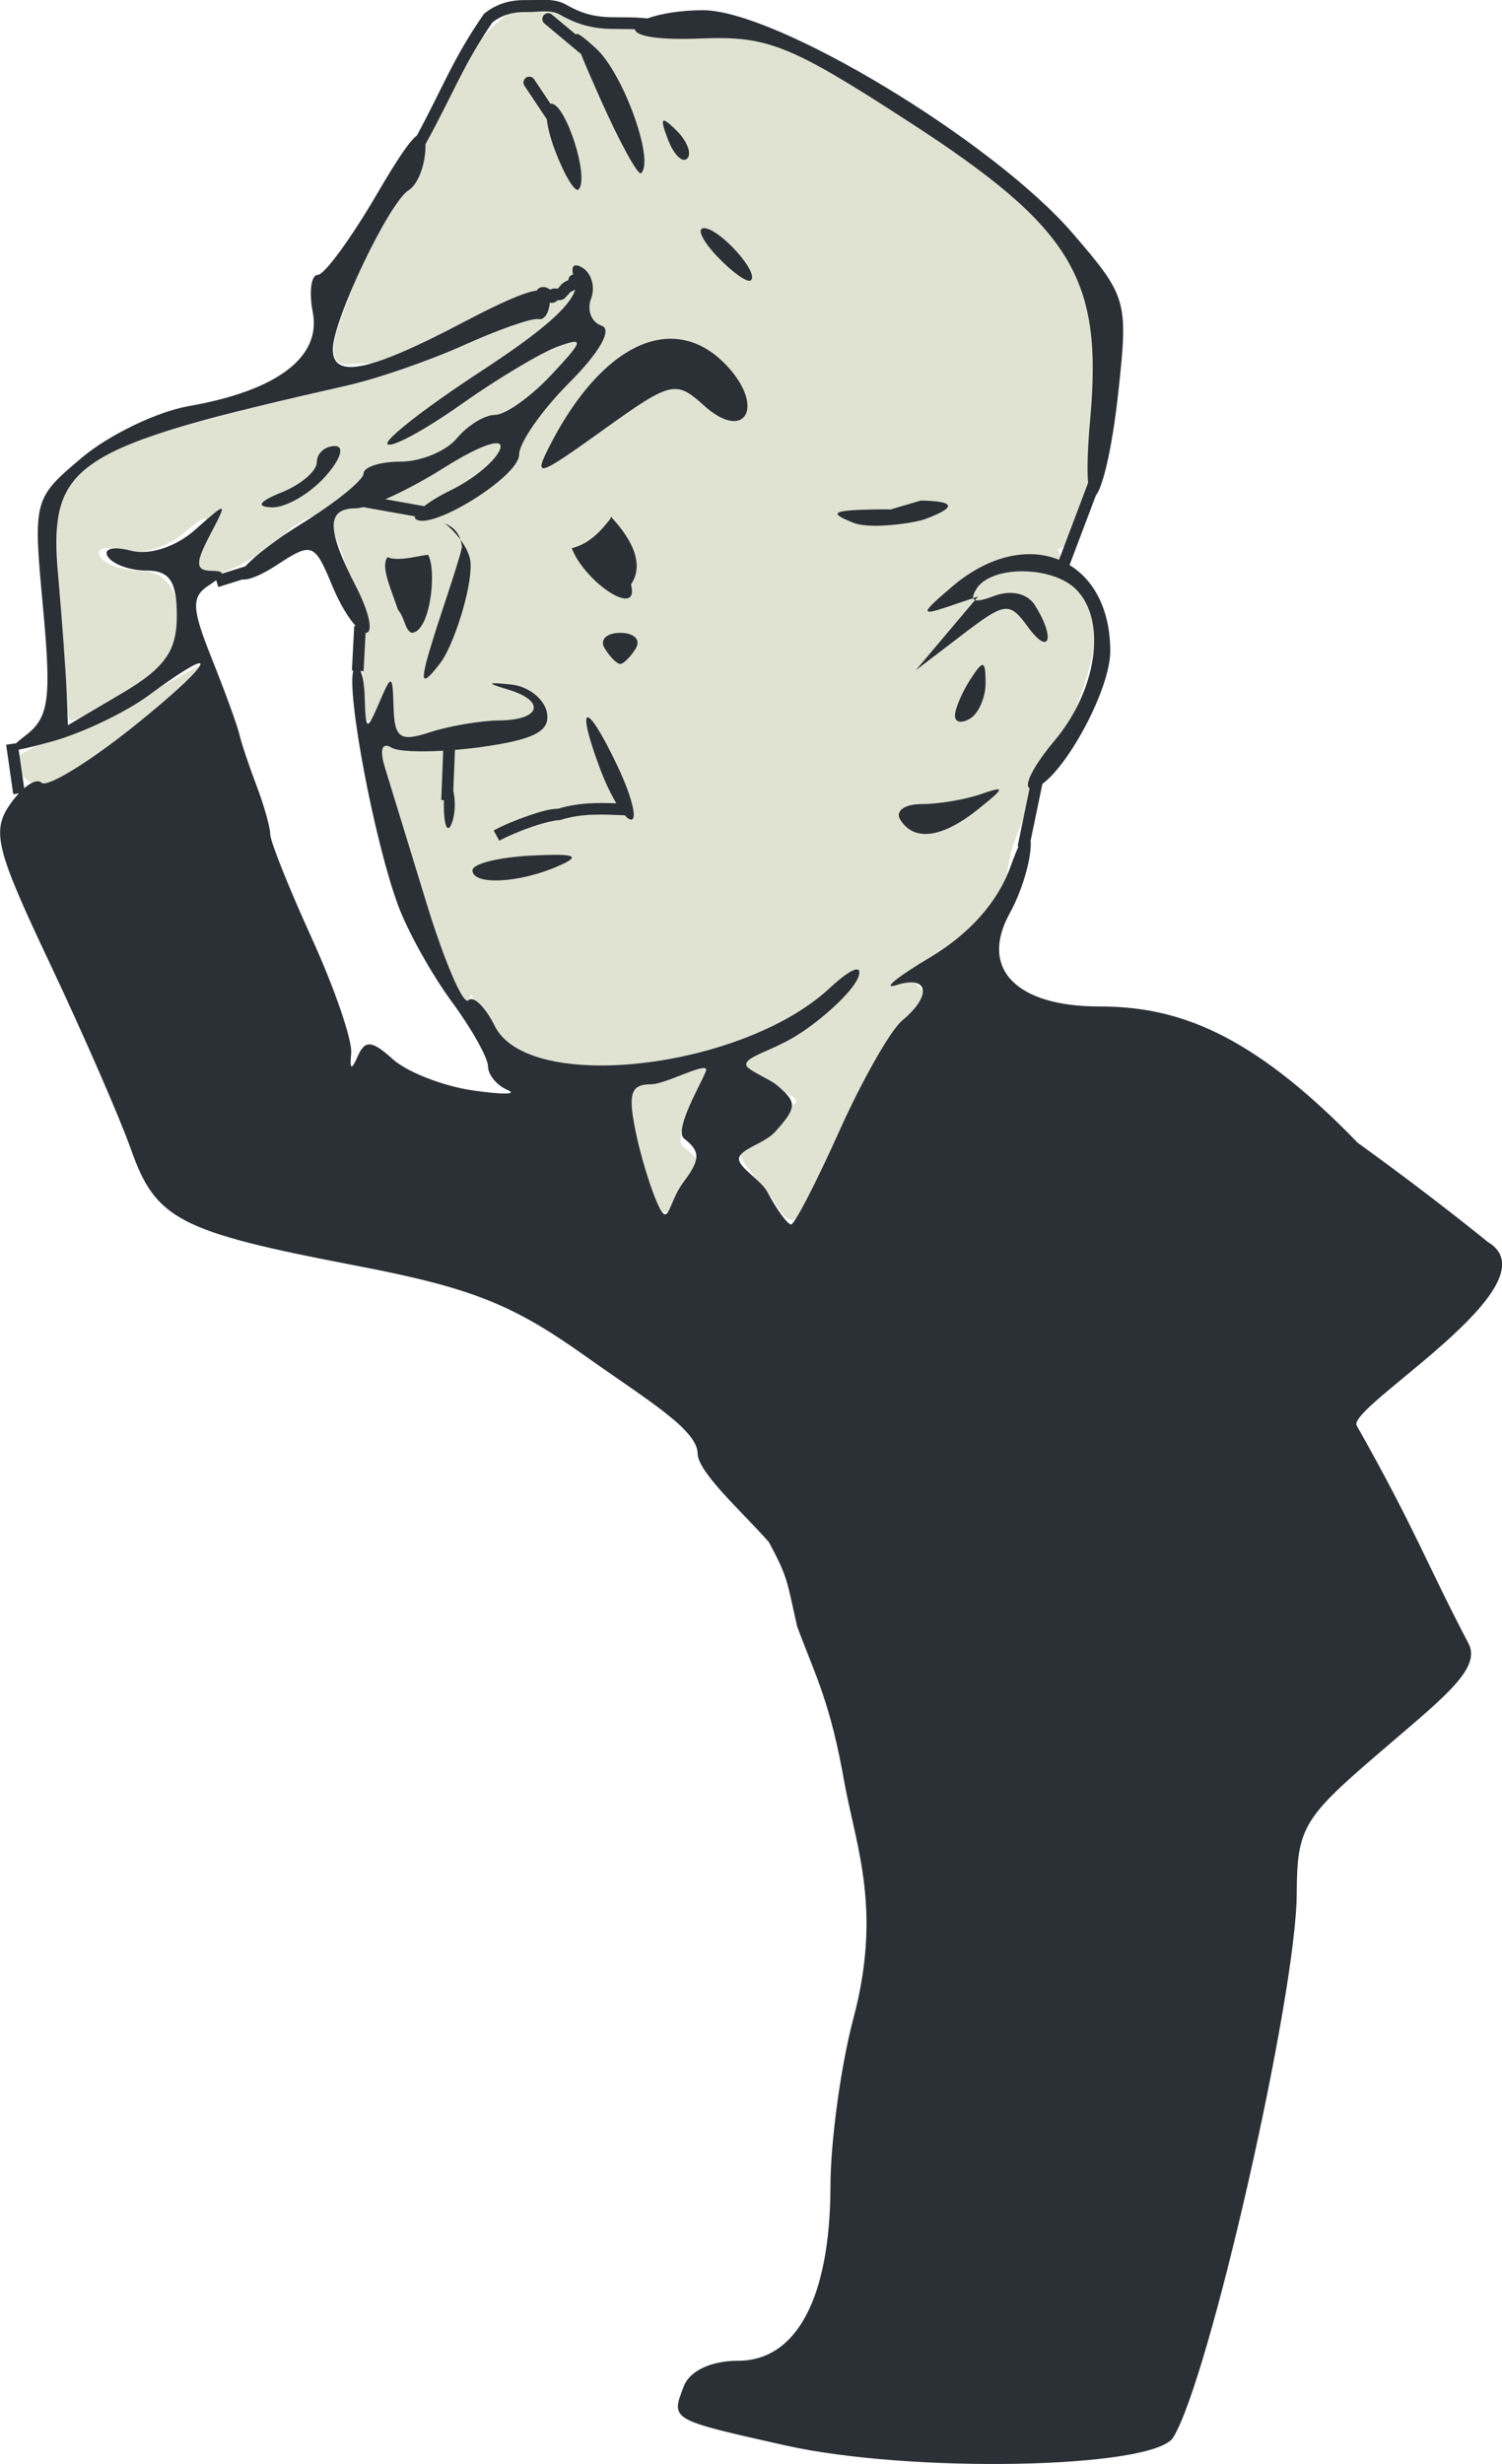 <?xml version="1.0" encoding="UTF-8"?>
<svg width="56.874mm" height="93.256mm" version="1.1" viewBox="0 0 56.874 93.256" xmlns="http://www.w3.org/2000/svg">
<g transform="translate(120.66 77.711)">
<g transform="translate(-252.03 -100.81)">
<path d="m151.64 23.227c-0.904-0.038-2.43 1.41-3.267 3.299-0.554 1.249-1.269 2.677-1.59 3.172-0.781 1.204-2.119 4.184-2.629 5.851-0.283 0.928-0.165 1.346 0.378 1.337 2.498-0.101 3.04-0.347-4.951 2.007-3.963 1.005-5.934 1.978-6.033 2.978-0.13 1.322 0.253 8.262 0.457 8.475 0.11 0.115 1.363-0.483 2.377-1.081 2.218-1.31 2.292-4.564 0.275-4.564-0.641 0-1.316-0.245-1.501-0.544-0.185-0.299 0.213-0.401 0.884-0.225 0.712 0.186 1.712-0.125 2.401-0.749 1.237-1.119 0.88 0.043 0.36 1.368-0.929 0.929 1.842 0.331 3.615-1.481 1.219-0.785 1.338-0.702 2.063 1.449 0.423 1.255 0.707 3.092 0.631 4.083-0.112 1.45-8e-3 2.229 0.535 1.504 0.536-0.717 0.281-0.749 0.058 0.632-0.29 1.875 3.009 11.878 3.503 9.996 0.41 0.797 0.102-0.019 0.336 0.749 1.121 3.673 4.141 3.35 9.545 1.298 1.628-0.618 3.562-1.704 4.298-2.412 0.736-0.708 1.429-1.025 1.541-0.703 0.341 0.976 3.892-1.118 4.625-2.727-0.505-2.627 3.089-5.971 3.38-10.438-0.707-1.29-1.126-1.286-1.5-2.62 1.052-0.095 2.187-6.56 1.577-8.988-0.606-2.414-3.138-4.961-7.86-7.904-3.258-2.031-5.011-2.747-6.715-2.742-2.779 0.121-4.65-0.176-6.792-1.02zm-12.378 24.868-3.964 2.189c-1.553 0.725-3.305 1.195-3.32 1.619-0.033 0.926 2.597 2.47 4.947-1.239zm27.047 12.479c-0.143-0.034-1.063-1.361-1.569-1.229-0.75 0.196-1.995 1.973-3.094 2.718-1.784 1.21-3.225 1.016-0.603 2.35 1.032 0.525 0.205 0.313-0.824 1.45-1.912 0.465-0.153 1.722 0.483 2.74 0.709 1.135 0.857 1.014 2.326-1.894 0.863-1.708 2.043-3.827 2.623-4.71 0.652-0.992 0.895-1.37 0.657-1.427zm-11.066 3.998c-0.497 0.621-0.032 0.307 0.306 1.884 0.594 2.771 0.885 3.066 1.808 1.837 0.694-0.926 0.677-1.192-0.118-1.797-0.513-0.391 1.056-3.01 1.273-3.362 0.219-0.354-2.662 0.679-3.001 1.103z" fill="#e1e3d2" style="paint-order:markers stroke fill"/>
<path d="m151.25 23.104c-0.547-0.01-1.092 0.139-1.54 0.509l-0.022 0.019-0.016 0.027c-1.151 1.662-1.513 2.714-2.516 4.568-0.279 0.212-0.752 0.913-1.493 2.183-0.992 1.701-2.009 3.093-2.262 3.093-0.252 0-0.337 0.64-0.187 1.421 0.324 1.693-1.352 2.958-4.688 3.543-1.206 0.211-3.028 1.088-4.051 1.948-1.842 1.55-1.855 1.599-1.479 5.647 0.325 3.495 0.23 4.197-0.662 4.874-0.163 0.123-0.27 0.214-0.356 0.293l-0.375 0.053 0.268 1.873 0.217-0.033c-0.11 0.116-0.22 0.249-0.325 0.4-0.722 1.03-0.554 1.707 1.494 6.035 1.269 2.681 2.651 5.848 3.071 7.038 0.94 2.662 1.826 3.119 8.514 4.401 4.355 0.835 5.904 1.444 8.673 3.411 2.344 1.665 4.259 2.792 4.271 3.699 9e-3 0.718 1.707 2.226 2.695 3.351 0.738 1.356 0.687 1.501 1.074 3.199 0.726 1.948 1.257 2.861 1.805 5.994 0.454 2.407 1.402 4.783 0.324 8.837-0.473 1.779-0.865 4.639-0.868 6.356-0.01 4.202-1.278 6.599-3.494 6.599-1.023 0-1.836 0.381-2.061 0.967-0.491 1.278-0.533 1.254 3.826 2.233h8.8e-4c4.777 1.073 13.975 0.887 14.707-0.298 1.363-2.205 4.661-16.719 4.676-20.577 0.01-2.445 0.239-2.848 2.958-5.189 2.515-2.166 4.066-3.31 3.544-4.286-1.546-2.941-2.032-4.355-4.228-8.237-0.442-0.669 7.646-5.37 4.952-6.96 0 0-2.005-1.648-4.916-3.746-4.096-4.232-6.898-5.16-9.789-5.16-3.162 0-4.545-1.444-3.384-3.535 0.45-0.81 0.806-2.003 0.793-2.651-6.5e-4 -0.033-5e-3 -0.053-7e-3 -0.082l0.447-2.156c1.016-0.733 2.567-3.612 2.569-5.017 3e-3 -1.569-0.613-2.697-1.542-3.264l0.997-2.633c0.254-0.311 0.607-1.684 0.853-3.932 0.375-3.441 0.329-3.6-1.73-5.989-3.014-3.496-11.219-8.444-14.001-8.444-0.826 0-1.618 0.128-2.101 0.312-0.533-0.061-0.975-0.037-1.385-0.048-0.526-0.015-1.011-0.083-1.693-0.473-0.459-0.263-1.009-0.165-1.556-0.175zm0.022 0.453c0.456 0.01 0.922-0.121 1.315 0.104 0.744 0.425 1.34 0.516 1.901 0.532 0.307 0.008 0.604 0.002 0.922 0.013 0.045 0.282 0.949 0.412 2.501 0.35 2.53-0.102 3.375 0.236 7.883 3.157 6.175 4 7.34 5.914 6.856 11.256-0.103 1.135-0.119 1.927-0.079 2.404l-1.101 2.912c-0.282-0.115-0.584-0.185-0.902-0.207-0.121-0.008-0.244-0.008-0.369-0.003-0.874 0.04-1.836 0.427-2.761 1.212-1.206 1.023-1.234 1.127-0.212 0.784l0.995-0.334c-0.019-0.072 0.019-0.186 0.121-0.35 0.555-0.897 2.869-0.887 3.774 0.017 1.174 1.174 0.798 3.807-0.818 5.728-0.778 0.924-1.172 1.691-0.941 1.798l-0.455 2.195 0.035 0.007c-0.089 0.198-0.189 0.446-0.3 0.757-0.482 1.343-1.544 2.542-3.048 3.441-1.269 0.758-1.844 1.231-1.277 1.05 1.228-0.392 1.36 0.394 0.224 1.337-0.444 0.368-1.519 2.257-2.389 4.196-0.87 1.939-1.691 3.526-1.823 3.526s-0.536-0.553-0.897-1.228c-0.246-0.459-1.101-0.933-1.075-1.262 0.029-0.364 0.971-0.576 1.363-1.01 0.841-0.929 0.847-1.127 0.056-1.784-0.262-0.218-1.113-0.565-1.143-0.744-0.059-0.346 1.052-0.535 2.114-1.255 1.023-0.693 1.984-1.637 2.135-2.097 0.16-0.485-0.292-0.307-1.079 0.425-3.32 3.093-11.419 4.016-12.693 1.445-0.361-0.727-0.812-1.166-1.004-0.974-0.191 0.191-0.904-1.467-1.584-3.686-0.68-2.218-1.39-4.53-1.577-5.138-0.204-0.661-0.103-0.958 0.25-0.74 0.223 0.138 1.012 0.172 1.962 0.118l-0.074 1.868 0.102 5e-3c-1e-3 0.051-5e-3 0.093-5e-3 0.148 0 0.81 0.133 1.141 0.297 0.736 0.136-0.337 0.152-0.845 0.062-1.242l0.063-1.546c0.302-0.025 0.611-0.055 0.924-0.098 2.076-0.285 2.695-0.603 2.558-1.316-0.1-0.517-0.709-0.994-1.353-1.06-0.919-0.094-0.949-0.055-0.14 0.184 1.461 0.431 1.278 1.158-0.295 1.175-0.729 0.008-1.922 0.211-2.651 0.451-1.114 0.367-1.332 0.219-1.367-0.928-0.039-1.288-0.07-1.299-0.547-0.187-0.47 1.094-0.51 1.077-0.548-0.245-0.013-0.437-0.074-0.775-0.157-0.96l0.116 0.007 0.076-1.456c3e-3 1.83e-4 7e-3 0.003 0.01 0.003 0.293 0 0.128-0.782-0.366-1.738-1.135-2.195-1.136-2.974-4e-3 -2.974 0.074 0 0.176-0.02 0.291-0.049l-2e-3 0.008 1.938 0.344c-8e-3 0.035-5e-3 0.066 0.018 0.089 0.519 0.519 3.928-1.585 3.928-2.423 0-0.453 0.861-1.684 1.912-2.736 1.137-1.137 1.628-2.006 1.212-2.144-0.385-0.128-0.565-0.588-0.4-1.02 0.166-0.432 0.022-0.959-0.32-1.171-0.093-0.058-0.171-0.088-0.231-0.094-0.14-0.013-0.184 0.113-0.128 0.352-0.04 0.008-0.084 0.022-0.118 0.056-0.047 0.046-0.058 0.11-0.062 0.156-3e-5 3.34e-4 -3e-3 -3.34e-4 -4e-3 0-0.034 0.017-0.093 0.034-0.169 0.085-0.103 0.068-0.132 0.127-0.179 0.183-0.017 0.02-0.03 0.032-0.042 0.046-0.018 0-0.035 1.6e-5 -0.055 0-0.033-1.7e-5 -0.07 1.6e-5 -0.095 0h-0.039l-0.104 0.042c-0.024-0.017-0.038-0.025-0.069-0.042-0.036-0.02-0.075-0.04-0.136-0.052-0.061-0.012-0.166-5e-3 -0.242 0.055-0.027 0.021-0.041 0.046-0.056 0.071-0.486 0.069-1.355 0.45-2.795 1.207-3.566 1.876-4.955 2.157-4.934 0.999 0.02-1.124 2.135-5.546 2.871-6.001 0.358-0.221 0.644-0.982 0.637-1.692-1.6e-4 -0.017-2e-3 -0.027-3e-3 -0.042 1.07-1.942 1.422-2.992 2.539-4.617 0.355-0.284 0.802-0.402 1.258-0.392zm16.949 22.178c8e-3 0.035 0.031 0.061 0.069 0.074l0.114-0.135zm0.069 0.074-1.064 1.26-1.179 1.396 1.748-1.334c1.647-1.257 1.791-1.274 2.503-0.299 0.82 1.122 1.043 0.406 0.258-0.831-0.287-0.452-0.914-0.59-1.56-0.342-0.363 0.139-0.596 0.189-0.707 0.15zm-16.164-22.211c-7e-3 -6.6e-5 -0.014 1.84e-4 -0.022 8.85e-4 -0.195 0.021-0.269 0.266-0.117 0.391l1.384 1.155c0.157 0.396 0.394 0.941 0.741 1.719 0.732 1.64 1.423 2.895 1.535 2.79 0.516-0.486-0.685-3.797-1.716-4.73-0.4-0.362-0.648-0.568-0.737-0.538-8e-3 0.003-0.01 0.015-0.015 0.022l-0.912-0.758c-0.04-0.034-0.09-0.052-0.142-0.053zm-0.713 2.403c-8e-3 -1e-4 -0.015 1.5e-4 -0.022 8.85e-4 -0.168 0.017-0.255 0.208-0.16 0.346l0.845 1.266c0.034 0.309 0.133 0.71 0.3 1.153 0.362 0.96 0.769 1.634 0.903 1.5 0.42-0.42-0.481-3.245-1.036-3.245-0.01 0-0.016 0.008-0.025 0.01l-0.62-0.929c-0.041-0.063-0.111-0.102-0.186-0.102zm5.091 1.665c-0.078 0.018-0.019 0.247 0.156 0.706 0.221 0.581 0.55 0.908 0.732 0.727 0.181-0.181 4.4e-4 -0.657-0.402-1.056-0.218-0.217-0.364-0.343-0.444-0.371-0.017-0.007-0.03-0.008-0.041-5e-3zm1.519 4.068c-0.284 0-0.054 0.486 0.513 1.08 0.567 0.594 1.135 0.998 1.262 0.897 0.348-0.274-1.182-1.978-1.776-1.978zm-4.882 2.18c-5e-3 4.51e-4 -0.013 0.007-0.016 0.007-0.03-2.5e-4 -0.037-5e-3 -0.032-0.003 2e-3 4.51e-4 0.039-0.007 0.048-0.003zm7e-3 0.143c-0.166 0.633-1.286 1.605-3.522 3.064-2.12 1.384-3.731 2.638-3.582 2.787 0.149 0.149 1.398-0.524 2.774-1.497 1.377-0.973 3.026-1.96 3.667-2.194 1.024-0.374 0.994-0.244-0.25 1.08-0.778 0.828-1.733 1.505-2.123 1.505-0.39 0-1.039 0.398-1.442 0.884-0.403 0.486-1.364 0.884-2.134 0.884-0.77 0-1.401 0.203-1.401 0.45s-1.061 1.105-2.357 1.906c-0.934 0.577-1.739 1.197-2.119 1.606-0.294 0.092-0.588 0.185-0.882 0.277-8e-3 -0.072-0.141-0.104-0.406-0.107-0.598-0.007-0.611-0.286-0.061-1.334 0.689-1.313 0.683-1.315-0.55-0.221-0.737 0.654-1.733 0.977-2.443 0.791-0.659-0.172-1.05-0.073-0.868 0.221 0.182 0.294 0.845 0.534 1.474 0.534 0.869 0 1.143 0.41 1.143 1.709 0 1.329-0.459 1.98-2.062 2.926l-2.062 1.216-0.052-1.306c-0.029-0.718-0.17-2.648-0.313-4.29-0.379-4.337 0.435-4.877 10.969-7.268 1.134-0.257 3.122-0.947 4.418-1.532 1.296-0.585 2.555-1.023 2.799-0.973 0.218 0.045 0.392-0.233 0.427-0.626 9e-3 0.003 0.012 0.007 0.022 0.008 0.064 0.012 0.181-5e-3 0.251-0.074 7e-3 -0.007 1e-3 -0.015 7e-3 -0.023h0.091c8e-3 -1.7e-5 0.01 0 0.01 0l0.072-0.013c0.089-0.03 0.115-0.067 0.147-0.098 0.032-0.032 0.059-0.061 0.085-0.092 0.052-0.061 0.121-0.126 0.088-0.104 5e-3 -0.003 0.054-0.022 0.121-0.055 0.019-0.01 0.043-0.028 0.066-0.043zm3.47 1.866c-1.502 0.086-3.104 1.476-4.406 3.995-0.671 1.298-0.515 1.255 1.983-0.538 2.59-1.86 2.762-1.901 3.837-0.929 1.515 1.371 2.316 0.097 0.914-1.452-0.616-0.681-1.308-1.033-2.029-1.076-0.099-0.007-0.198-5e-3 -0.299 0zm-6.386 3.957c0.086 0.021 0.116 0.087 0.079 0.2-0.141 0.432-0.985 1.14-1.877 1.575-0.417 0.203-0.76 0.414-1.002 0.6l-1.471-0.263c0.645-0.28 1.444-0.7 2.196-1.175 1.044-0.659 1.817-0.999 2.075-0.936zm-6.185 0.101c-0.374 0-0.68 0.274-0.68 0.608s-0.596 0.848-1.325 1.141c-0.863 0.347-0.997 0.546-0.386 0.57 0.517 0.021 1.419-0.493 2.006-1.141 0.605-0.668 0.772-1.179 0.386-1.179zm21.054 2.396c-0.2-0.003-0.425-0.003-0.674 0.002-1.559 0.034-1.696 0.128-0.736 0.507 0.648 0.256 2.314 0.007 2.719-0.145 1.106-0.415 1.234-0.671-0.169-0.7zm-10.581 0.294c-0.011-0.022-0.021 5e-3 -0.053 0.083-0.367 0.456-0.777 0.923-1.447 1.093 0.496 1.293 2.589 2.694 2.243 1.371 0.753-1.1-0.709-2.48-0.743-2.547zm-6.363 0.218c-0.047 0.013 0.634 0.096 0.704 0.921-0.143 0.648-0.774 2.443-1.075 3.415-0.507 1.639-0.55 2.02 0.262 0.959 0.482-0.629 1.18-2.759 1.142-3.75-0.028-0.735-0.954-1.565-1.033-1.545zm-5.114 1.024c0.339 0.03 0.534 0.452 0.925 1.395 0.26 0.627 0.59 1.173 0.87 1.48l-0.055-0.003-0.088 1.69 0.053 0.003c-0.255 0.854 0.786 6.411 1.694 8.88 0.357 0.972 1.27 2.611 2.029 3.643 0.758 1.031 1.378 2.136 1.378 2.455 0 0.319 0.332 0.72 0.737 0.893 0.405 0.173-0.187 0.18-1.315 0.017-1.128-0.164-2.493-0.697-3.032-1.185-0.785-0.71-1.047-0.733-1.319-0.115-0.244 0.556-0.314 0.525-0.252-0.11 0.047-0.486-0.624-2.442-1.49-4.345-0.867-1.903-1.576-3.675-1.576-3.938 0-0.263-0.233-1.091-0.519-1.841-0.285-0.75-0.579-1.629-0.652-1.953-0.074-0.324-0.543-1.61-1.042-2.857-0.772-1.931-0.784-2.345-0.083-2.789 0.111-0.07 0.179-0.123 0.251-0.177l0.08 0.259c0.306-0.096 0.612-0.191 0.917-0.287 0.224 0.032 0.714-0.163 1.282-0.535 0.595-0.39 0.945-0.603 1.208-0.579zm4.544 0.19c-0.079-0.049-1.114 0.284-1.545 0.082-0.255 0.345 0.087 1.093 0.401 1.994 0.264 0.319 0.24 0.729 0.507 0.87 0.696 0 0.973-2.295 0.636-2.946zm7.269 2.946c-0.524 0-0.79 0.265-0.589 0.589 0.2 0.324 0.466 0.589 0.589 0.589 0.124 0 0.388-0.265 0.589-0.589 0.2-0.324-0.064-0.589-0.589-0.589zm-15.95 1.152c0.296-0.033-0.626 0.917-2.557 2.454-1.677 1.335-3.212 2.265-3.411 2.066-0.1-0.1-0.281-0.059-0.494 0.086-1e-3 8.85e-4 -2e-3 8.85e-4 -3e-3 0.002-0.05 0.034-0.102 0.075-0.155 0.121l-0.21-1.462c0.246-0.038 0.654-0.141 1.278-0.313 1.134-0.314 2.78-1.1 3.658-1.748 1.1-0.812 1.716-1.185 1.894-1.205zm29.675 0.065c-0.083-0.017-0.225 0.17-0.471 0.551-0.314 0.486-0.575 1.099-0.58 1.361-5e-3 0.262 0.256 0.312 0.58 0.112 0.324-0.2 0.585-0.812 0.58-1.36-3e-3 -0.429-0.026-0.648-0.109-0.664zm-14.968 1.981c-0.129 0.037 0.012 0.709 0.498 1.996 0.184 0.487 0.397 0.924 0.597 1.258-0.712-0.025-1.447-0.029-2.205 0.205-0.294-0.002-0.684 0.111-1.138 0.268-0.465 0.161-0.956 0.365-1.302 0.555l0.212 0.387c0.308-0.169 0.787-0.371 1.233-0.525 0.446-0.154 0.89-0.255 1.014-0.251h0.036l0.035-0.01c0.795-0.256 1.597-0.208 2.431-0.177 0.096 0.105 0.18 0.165 0.245 0.165 0.248 0 9e-3 -0.924-0.53-2.054-0.598-1.255-0.998-1.854-1.127-1.817zm15.549 2.726c-0.082-0.008-0.303 0.06-0.658 0.183-0.594 0.206-1.603 0.374-2.244 0.374-0.641 0-1.001 0.265-0.801 0.589 0.519 0.84 1.584 0.699 2.945-0.392 0.647-0.519 0.895-0.74 0.758-0.753zm-16.686 2.478c-0.247-0.003-0.581 0.008-1.007 0.029-1.214 0.061-2.208 0.31-2.209 0.553-2e-3 0.578 1.748 0.495 3.239-0.153 0.681-0.297 0.72-0.422-0.022-0.43zm5.464 8.076c0.06-0.01 0.106-0.01 0.135 0.002 0.034 0.013 0.045 0.043 0.028 0.094-0.136 0.405-1.242 2.248-0.823 2.572 0.62 0.48 0.613 0.787-0.039 1.655-0.497 0.662-0.54 1.498-0.815 1.105-0.226-0.323-0.696-1.679-0.96-2.907-0.334-1.557-0.228-1.915 0.569-1.915 0.412 0 1.486-0.537 1.905-0.607z" fill="#2a3036" stroke-width=".589"/>
</g>
</g>
</svg>
